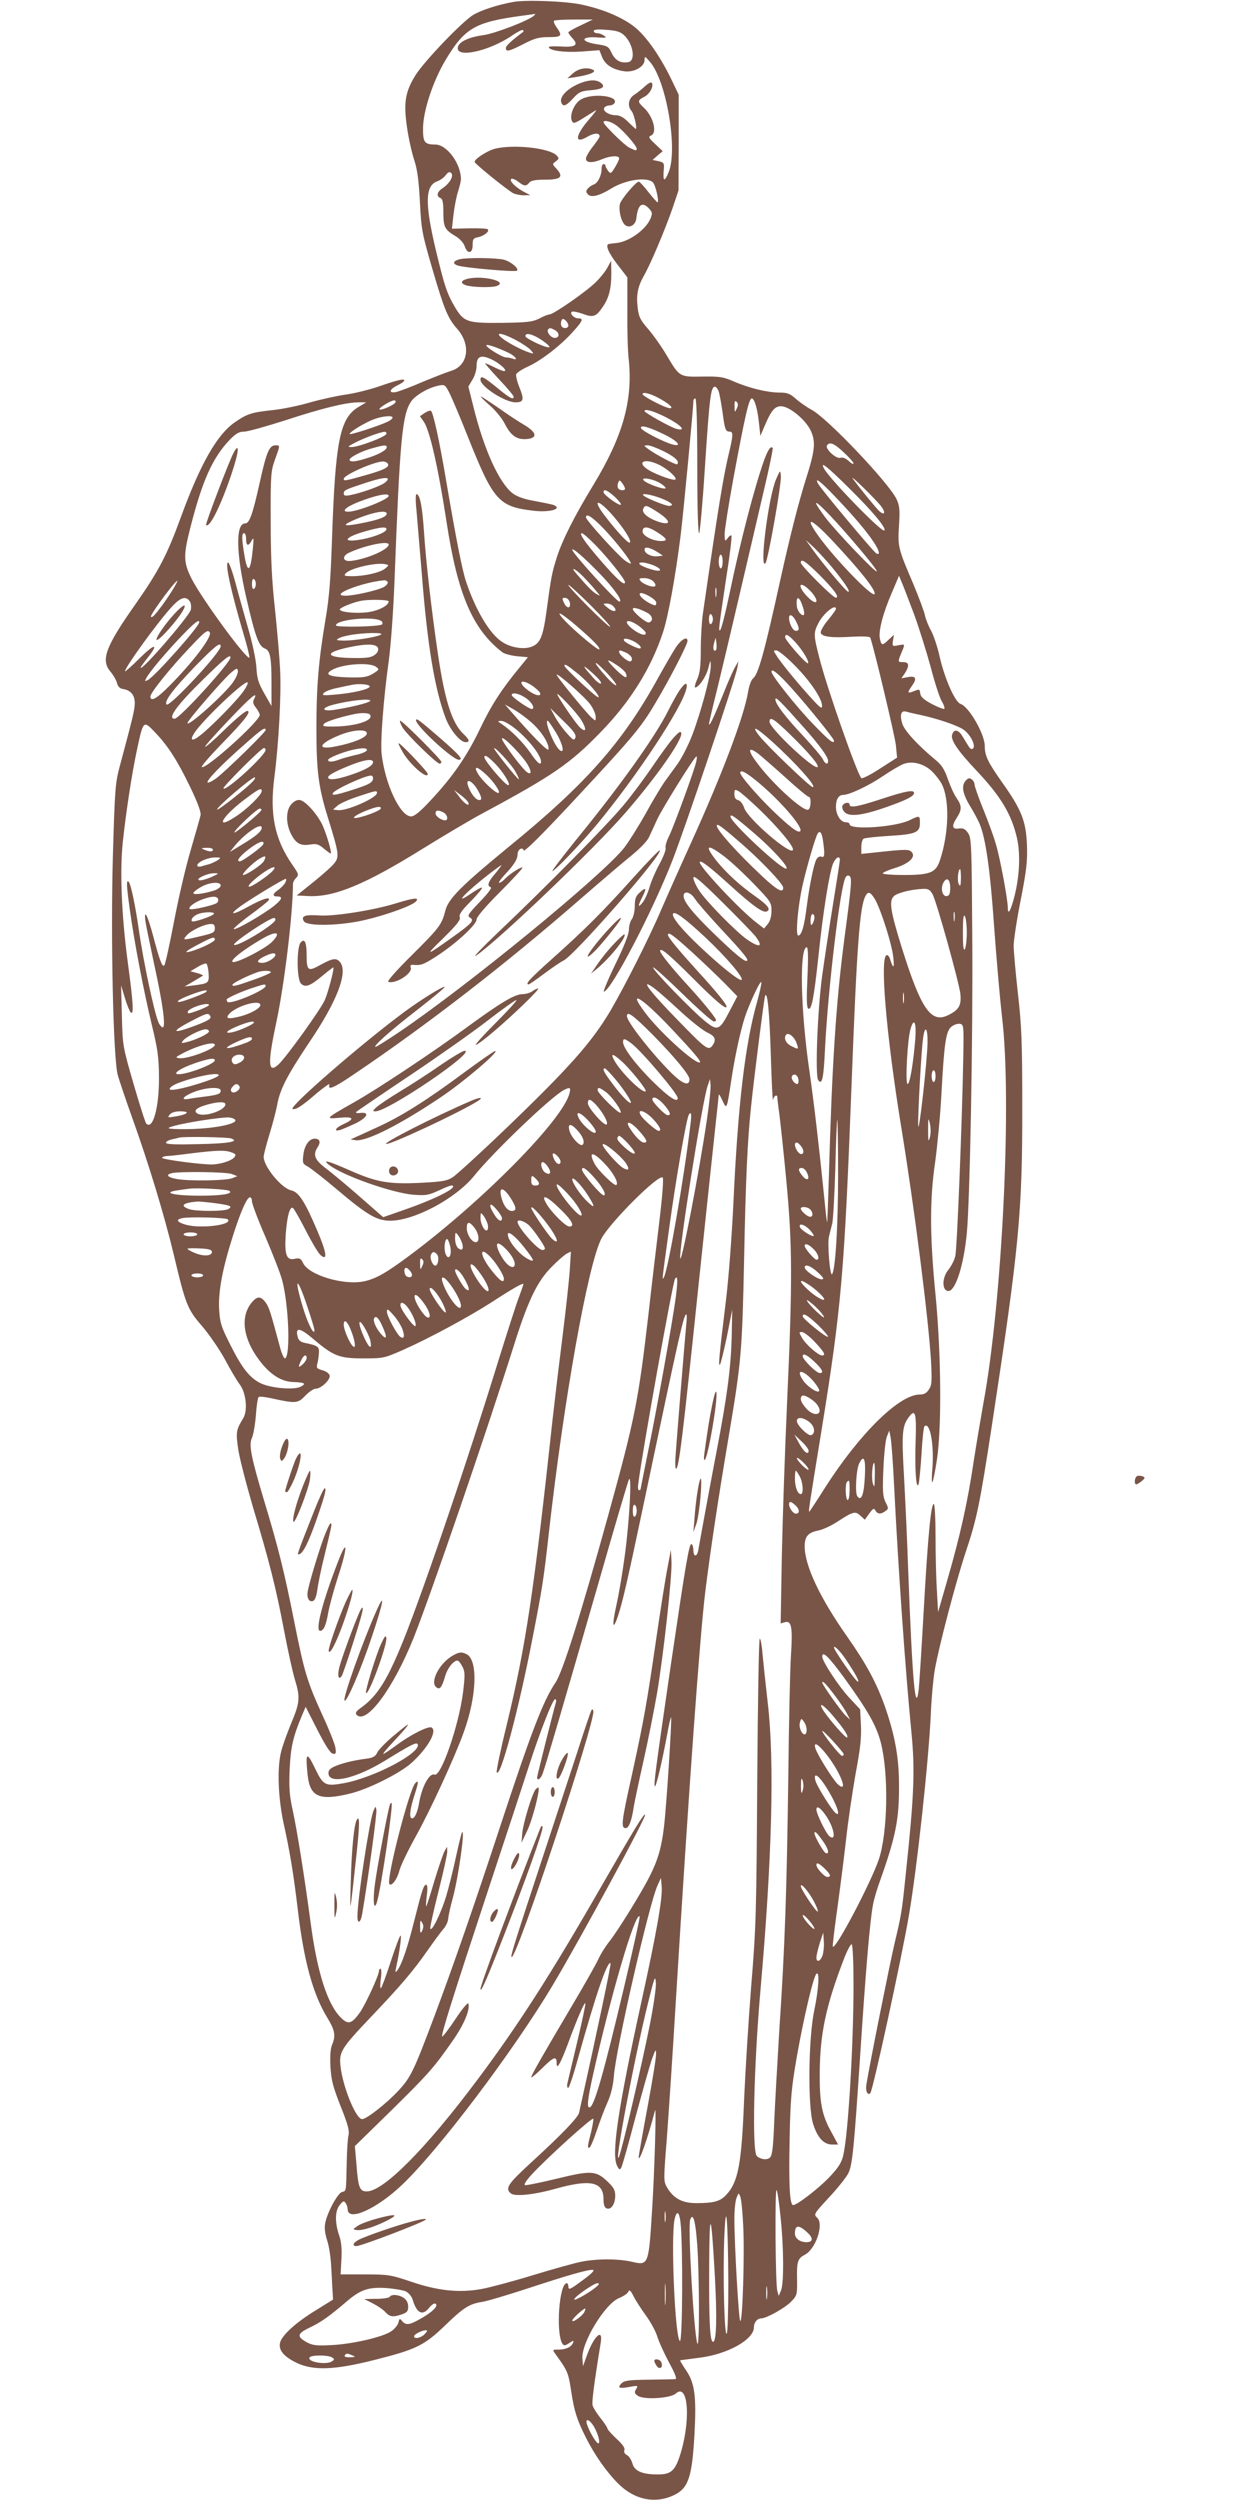 <?xml version="1.0" standalone="no"?>
<!DOCTYPE svg PUBLIC "-//W3C//DTD SVG 20010904//EN"
 "http://www.w3.org/TR/2001/REC-SVG-20010904/DTD/svg10.dtd">
<svg version="1.0" xmlns="http://www.w3.org/2000/svg"
 width="640pt" height="1280pt" viewBox="0 0 640 1280"
 preserveAspectRatio="xMidYMid meet">
<g transform="translate(0,1280) scale(0.1,-0.1)"
fill="#795548" stroke="none">
<path d="M2628 12790 c-79 -14 -161 -41 -203 -65 -54 -31 -246 -231 -295 -306
-55 -86 -65 -144 -46 -272 8 -56 25 -131 37 -167 16 -49 23 -103 29 -215 7
-141 11 -161 64 -343 60 -206 79 -252 127 -306 72 -82 56 -189 -32 -215 -23
-7 -89 -33 -147 -57 -57 -25 -117 -47 -133 -51 -41 -8 -37 13 6 34 19 9 35 20
35 25 0 11 -37 2 -137 -33 -46 -15 -118 -33 -161 -39 -44 -6 -126 -24 -183
-40 -57 -17 -145 -35 -195 -40 -105 -11 -129 -19 -190 -61 -93 -63 -179 -216
-278 -487 -70 -192 -112 -273 -230 -442 -156 -221 -181 -289 -131 -348 15 -18
30 -44 34 -59 5 -19 15 -29 32 -31 38 -6 59 -31 59 -71 0 -34 -9 -71 -76 -321
-24 -89 -26 -118 -36 -460 -12 -428 2 -1041 25 -1125 8 -27 41 -127 75 -221
86 -240 164 -499 212 -699 60 -254 70 -279 144 -364 35 -41 88 -117 117 -170
28 -53 63 -112 77 -130 32 -43 41 -132 18 -171 -37 -61 -39 -72 -27 -156 6
-45 41 -180 76 -300 85 -283 117 -409 160 -635 19 -101 44 -213 55 -249 28
-91 25 -118 -19 -223 -21 -51 -45 -117 -52 -147 -21 -85 -15 -237 14 -370 30
-135 50 -253 72 -440 31 -262 77 -430 151 -551 39 -65 44 -91 24 -139 -8 -19
-11 -59 -8 -113 4 -68 13 -102 52 -201 38 -95 46 -126 40 -150 -4 -17 -8 -83
-9 -146 -3 -145 -2 -137 -24 -143 -22 -6 -76 -105 -86 -160 -5 -24 -1 -53 10
-88 10 -29 19 -91 21 -138 3 -47 5 -104 7 -126 l2 -39 -90 -56 c-100 -61 -171
-126 -181 -164 -9 -38 17 -70 83 -103 87 -42 196 -38 404 15 210 53 251 73
357 175 95 92 125 111 189 121 23 3 123 33 222 65 221 73 327 103 347 99 10
-2 -9 -21 -49 -50 -71 -53 -77 -55 -77 -33 0 8 -4 15 -8 15 -39 0 -57 -253
-23 -309 8 -12 13 -12 35 2 22 15 25 15 20 2 -9 -22 -37 -35 -75 -35 -31 0
-31 0 -15 -23 61 -84 66 -94 80 -187 16 -106 29 -147 76 -241 46 -91 106 -176
165 -235 85 -85 194 -106 292 -56 69 36 87 95 99 313 10 190 1 257 -42 321
-19 28 -33 52 -32 53 2 1 45 6 96 13 145 17 282 93 282 156 0 25 17 46 38 46
26 0 121 53 152 85 31 32 32 36 31 113 -2 94 3 108 40 128 55 28 98 154 64
188 -20 20 -22 17 76 123 36 40 74 88 83 107 21 44 29 133 61 616 27 413 49
677 65 759 5 27 21 82 36 122 80 225 98 314 97 489 0 141 -21 257 -73 405 -42
118 -94 215 -190 352 -141 200 -220 366 -220 466 0 51 18 71 71 81 20 4 63 23
95 44 83 54 93 56 119 32 l23 -21 22 31 c20 27 24 30 32 16 11 -19 28 -20 51
-3 17 12 17 14 1 46 -14 29 -16 54 -11 170 3 75 11 150 18 166 l12 30 7 -35
c4 -19 13 -141 19 -270 21 -416 57 -931 88 -1245 18 -187 13 -320 -28 -705
-22 -216 -23 -218 -60 -375 -24 -103 -125 -606 -143 -717 -6 -33 6 -59 20 -45
13 13 160 689 198 912 42 247 101 790 112 1033 3 75 12 175 20 222 23 128 107
447 158 602 57 170 72 241 135 653 138 906 156 1085 155 1630 0 324 -3 409
-22 576 -12 108 -22 219 -22 247 0 28 16 133 36 234 30 153 35 199 32 283 -5
121 -28 180 -127 319 -74 105 -89 137 -89 187 0 60 -81 201 -124 215 -28 9
-81 128 -107 242 -11 51 -32 112 -45 135 -13 23 -26 57 -30 75 -3 18 -30 90
-59 160 -79 185 -81 192 -74 301 5 82 3 102 -13 136 -41 85 -358 418 -435 457
-22 12 -57 36 -78 54 -31 28 -45 34 -85 34 -62 0 -157 23 -235 57 -55 24 -73
26 -161 25 -118 -2 -116 -3 -184 111 -26 44 -68 103 -94 133 -39 45 -48 62
-53 108 -8 65 0 107 30 161 34 58 109 236 147 345 l32 95 1 245 0 245 -33 69
c-53 112 -120 212 -178 265 -59 54 -164 101 -284 127 -80 18 -288 26 -352 14z
m106 -70 c-24 -24 -203 -93 -260 -100 -68 -9 -118 -31 -128 -56 -25 -66 154
-30 279 56 26 18 49 29 52 26 4 -3 4 -7 2 -9 -59 -44 -89 -71 -89 -83 0 -21
17 -17 91 21 56 29 79 35 128 35 67 0 72 6 41 50 -11 15 -17 30 -13 34 3 3 49
6 102 6 l96 0 -62 -30 c-35 -16 -63 -32 -63 -36 0 -4 10 -18 22 -31 32 -34 13
-46 -61 -41 -34 2 -61 1 -61 -3 0 -18 79 -29 167 -23 l92 7 14 -36 c17 -40 54
-63 113 -72 49 -7 104 23 104 57 1 22 2 21 28 -9 84 -98 143 -445 96 -563 -21
-52 -30 -51 -26 4 4 42 2 44 -27 51 l-30 6 26 23 26 22 -39 37 c-32 30 -36 37
-21 43 34 13 12 98 -37 143 -33 31 -33 37 4 56 28 14 50 58 36 72 -3 4 -19 -5
-34 -19 -15 -14 -39 -33 -54 -43 -31 -19 -37 -58 -14 -84 12 -14 30 -91 21
-91 -1 0 -19 16 -38 35 -24 24 -44 35 -64 35 -35 0 -69 22 -59 38 4 7 16 12
26 12 10 0 22 5 26 12 24 38 -116 53 -173 18 -32 -19 -57 -77 -46 -106 7 -19
13 -18 64 14 24 15 51 32 59 37 8 5 -7 -15 -33 -45 -72 -83 -78 -130 -11 -91
35 21 64 22 64 3 0 -5 -16 -29 -35 -53 -19 -24 -35 -52 -35 -61 0 -23 34 -24
83 -3 43 18 87 20 87 4 0 -7 -10 -27 -22 -47 -20 -32 -22 -33 -35 -16 -7 10
-13 21 -13 26 0 4 -4 8 -10 8 -5 0 -10 -11 -10 -25 0 -34 -20 -74 -41 -80 -9
-3 -23 -13 -30 -21 -10 -12 -9 -18 2 -30 17 -17 59 -6 119 31 73 45 183 61
213 31 13 -13 32 -94 24 -102 -1 -2 -22 21 -46 51 -23 30 -46 55 -50 55 -15 0
-90 -89 -97 -114 -8 -35 8 -97 29 -110 23 -15 51 3 55 35 8 73 30 90 67 49 15
-17 16 -24 5 -50 -23 -55 -108 -117 -172 -124 -18 -2 -36 -4 -40 -5 -21 -3 -3
-45 43 -105 l51 -66 0 -172 c-1 -95 2 -207 7 -248 22 -210 -30 -394 -181 -643
-98 -161 -158 -281 -186 -367 -26 -82 -30 -102 -52 -266 -19 -143 -33 -178
-78 -195 -40 -16 -107 -5 -152 25 -63 41 -136 164 -184 309 -19 56 -50 213
-101 512 -35 208 -66 349 -78 361 -4 4 -18 -1 -32 -10 l-25 -17 19 -27 c31
-43 74 -233 117 -512 56 -371 134 -554 288 -671 11 -7 44 -16 74 -19 l55 -5
-44 -54 c-92 -112 -143 -190 -203 -316 -68 -141 -141 -246 -255 -367 -51 -55
-80 -78 -96 -78 -56 0 -133 164 -151 319 -7 66 9 278 36 474 11 78 24 258 30
415 27 715 39 847 84 915 22 33 88 72 143 83 30 6 33 4 56 -42 13 -27 55 -125
92 -219 131 -329 158 -359 336 -380 85 -10 153 10 102 30 -10 3 -53 12 -96 20
-53 9 -89 22 -112 39 -69 53 -146 222 -200 439 l-27 108 21 35 c12 19 21 50
21 68 0 51 20 61 72 38 44 -19 91 -62 69 -62 -6 0 -29 9 -51 20 -22 11 -42 20
-46 20 -3 0 28 -36 70 -81 42 -44 76 -85 76 -90 0 -18 -20 -8 -85 46 -70 57
-85 64 -85 41 0 -35 126 -116 179 -116 42 0 46 14 21 75 -12 30 -20 61 -17 69
3 8 31 26 62 40 67 31 166 107 229 178 50 55 55 68 27 68 -22 0 -46 25 -33 34
6 3 31 -2 56 -11 54 -20 68 -15 103 37 31 45 43 93 43 170 l-1 65 -19 -35
c-10 -19 -38 -54 -62 -77 -49 -48 -215 -163 -235 -163 -7 0 -30 -9 -52 -21
-34 -17 -60 -20 -188 -22 -179 -2 -197 4 -241 76 -44 74 -56 111 -102 303 -55
233 -53 322 7 345 16 5 36 20 45 32 13 17 20 19 28 11 15 -15 -9 -55 -46 -79
-27 -18 -31 -40 -9 -49 11 -4 15 -22 15 -74 0 -75 7 -88 62 -121 21 -12 41
-34 47 -51 14 -43 41 -39 41 5 0 31 3 36 30 41 30 7 58 30 47 40 -3 4 -46 6
-95 5 l-88 -2 8 73 c5 40 15 93 23 117 8 25 15 53 15 64 0 79 -72 177 -131
177 -56 0 -64 11 -63 87 2 90 52 240 116 347 98 163 151 193 388 225 36 5 67
9 70 10 2 0 -1 -4 -6 -9z m461 -100 c47 -44 61 -131 22 -138 -38 -7 -67 8 -85
46 -16 34 -21 37 -72 45 -93 13 -89 43 5 35 39 -3 43 -1 28 9 -9 7 -25 13 -35
13 -10 0 -18 5 -18 11 0 8 20 10 66 6 49 -3 71 -10 89 -27z m-38 -463 c34 -25
103 -104 103 -118 0 -12 -6 -11 -38 5 -26 13 -132 118 -132 130 0 14 39 4 67
-17z m-247 -1023 c0 -16 -26 -19 -35 -4 -4 6 -4 18 -1 27 5 12 9 13 21 3 8 -7
15 -19 15 -26z m-69 -24 c25 -14 25 -40 -1 -40 -20 0 -44 32 -33 44 8 8 11 8
34 -4z m-200 -51 c32 -17 66 -40 76 -51 18 -20 17 -21 -7 -13 -38 12 -112 51
-140 74 -40 33 1 27 71 -10z m134 -1 c26 -18 43 -34 37 -36 -16 -5 -122 45
-122 57 0 20 37 11 85 -21z m-172 -64 c36 -17 54 -43 21 -30 -9 3 -23 6 -33 6
-19 0 -101 50 -101 62 0 8 56 -11 113 -38z m1076 -196 c5 -13 13 -60 20 -106
12 -92 16 -102 37 -102 19 0 18 -19 -5 -115 -28 -117 -53 -270 -132 -815 -6
-41 -11 -124 -11 -185 0 -86 -4 -119 -18 -152 -11 -24 -15 -43 -11 -43 18 0
55 53 67 97 12 47 13 47 13 13 1 -46 -51 -239 -95 -354 -19 -50 -53 -116 -74
-146 -22 -30 -53 -73 -69 -95 -15 -22 -59 -94 -95 -160 -37 -66 -86 -144 -109
-174 -107 -139 -816 -719 -1159 -949 -59 -40 -111 -72 -115 -72 -17 0 73 81
210 187 81 63 146 117 144 120 -7 6 -120 -64 -208 -129 -219 -162 -594 -488
-571 -496 17 -5 47 14 124 81 40 33 69 53 65 44 -12 -32 22 -18 130 56 372
251 774 562 1158 897 105 91 222 191 261 222 39 32 78 72 86 90 9 18 27 59 42
91 23 51 174 295 199 322 6 6 6 -3 2 -24 -10 -45 -112 -324 -139 -381 -13 -25
-21 -53 -18 -63 2 -9 -12 -45 -31 -80 -19 -34 -42 -87 -51 -118 -9 -31 -25
-67 -36 -80 -25 -31 -25 -18 0 31 23 45 17 50 -17 18 -18 -16 -23 -32 -23 -68
0 -25 -7 -55 -15 -66 -8 -10 -15 -35 -15 -54 0 -23 -25 -86 -70 -178 -38 -79
-64 -142 -58 -140 42 14 249 412 351 673 63 161 323 933 332 985 l6 35 -17
-30 c-10 -16 -39 -82 -64 -146 -47 -116 -69 -162 -70 -145 0 5 20 90 45 190
24 99 76 318 115 486 39 168 94 401 121 519 28 117 48 215 45 218 -10 11 -24
-9 -44 -64 -49 -138 -120 -409 -177 -683 -20 -96 -41 -179 -47 -185 -11 -11
-9 3 33 284 17 106 27 196 24 199 -3 3 -12 -3 -20 -14 -13 -18 -14 -16 -15 21
0 22 20 148 44 280 61 330 81 415 95 415 14 0 30 -56 37 -127 l7 -65 21 49
c34 81 53 103 85 103 43 0 128 -71 153 -127 25 -57 21 -100 -27 -250 -39 -126
-79 -283 -130 -513 -82 -374 -113 -484 -140 -504 -8 -6 -20 -37 -25 -69 -20
-123 -129 -413 -289 -766 -56 -123 -125 -278 -154 -345 -61 -144 -187 -393
-261 -520 -97 -164 -214 -295 -541 -609 -126 -121 -246 -230 -265 -243 -30
-20 -52 -24 -165 -30 -167 -8 -227 3 -367 65 -109 48 -142 57 -102 26 69 -54
319 -142 429 -152 68 -5 78 -3 139 25 49 23 66 27 66 17 0 -18 -113 -72 -252
-120 l-106 -37 -120 105 c-66 58 -143 122 -171 143 -59 44 -70 71 -46 108 19
28 13 46 -14 46 -28 0 -53 -35 -58 -84 -5 -41 -3 -45 23 -59 16 -9 83 -61 149
-117 155 -131 204 -160 273 -160 123 0 335 113 429 229 100 124 395 406 460
440 32 16 36 14 29 -16 -33 -135 -441 -549 -816 -829 -122 -91 -173 -120 -234
-134 -104 -23 -285 31 -314 93 -12 24 -18 27 -42 22 -43 -10 -54 19 -47 126 7
93 21 144 37 134 5 -3 35 -55 65 -114 30 -59 64 -116 75 -126 39 -35 33 11
-16 125 -63 148 -94 196 -132 205 -50 10 -142 122 -142 172 0 10 13 61 29 113
16 52 34 120 40 152 14 80 50 150 165 322 143 211 199 359 157 410 -19 23 -38
20 -100 -14 -64 -36 -71 -31 -71 50 0 67 -11 88 -31 64 -21 -26 -20 -188 2
-210 22 -22 47 -13 111 41 29 24 54 43 55 42 5 -6 -27 -129 -44 -167 -22 -50
-196 -291 -236 -329 -55 -51 -58 0 -12 216 41 191 85 557 85 708 0 8 7 21 16
30 15 15 14 20 -21 70 -89 130 -115 257 -90 447 22 172 36 423 29 553 -3 61
-15 198 -26 305 -16 144 -22 262 -22 450 -1 240 1 259 22 317 27 75 27 73 2
73 -31 0 -46 -35 -80 -190 -37 -166 -53 -210 -75 -210 -49 0 -47 -149 5 -376
47 -205 65 -252 95 -264 29 -11 35 -44 35 -184 l0 -111 -37 65 c-30 53 -37 76
-40 130 -2 39 -19 122 -42 201 -21 74 -51 180 -66 237 -15 56 -32 102 -37 102
-18 0 14 -145 78 -363 20 -66 33 -121 31 -124 -14 -13 -242 299 -295 402 -43
85 -44 120 -8 261 62 244 114 359 201 451 33 34 49 43 75 43 18 0 114 27 214
59 189 62 309 91 373 91 l38 0 -40 -24 c-95 -57 -118 -174 -135 -671 -7 -211
-14 -303 -34 -420 -35 -208 -46 -341 -46 -552 0 -219 10 -301 57 -453 57 -184
61 -205 37 -237 -11 -16 -60 -59 -108 -98 l-87 -70 61 -3 c132 -6 291 60 585
243 105 65 244 148 310 183 357 192 445 253 600 413 152 156 258 326 319 510
27 80 65 290 91 499 14 113 65 651 65 686 0 8 5 14 10 14 6 0 10 -124 10 -352
0 -212 4 -347 10 -338 4 9 18 159 29 335 24 364 30 415 52 415 5 0 13 -10 18
-22z m-292 -44 c44 -26 62 -44 43 -44 -22 0 -140 61 -140 72 0 15 47 1 97 -28z
m-1363 -15 c-8 -14 -74 -42 -81 -35 -7 6 58 46 75 46 7 0 10 -5 6 -11z m1748
-31 c-10 -22 -11 -21 -11 12 -1 26 2 31 11 22 8 -8 8 -17 0 -34z m-361 -45
c77 -40 106 -72 53 -59 -29 7 -164 83 -164 91 0 14 46 1 111 -32z m-1401 -1
c0 -5 -12 -15 -27 -22 -50 -23 -193 -69 -193 -62 0 11 82 60 126 76 44 16 94
20 94 8z m1390 -86 c69 -33 96 -65 44 -52 -45 12 -158 70 -162 84 -6 18 39 7
118 -32z m-1422 2 c-5 -15 -142 -67 -178 -67 -22 0 -20 3 15 21 43 23 131 56
153 57 8 1 12 -5 10 -11z m2342 -94 c28 -26 50 -51 50 -57 0 -6 -11 0 -24 12
-16 15 -31 21 -43 17 -22 -7 -79 46 -69 63 13 21 37 11 86 -35z m-2340 26 c0
-14 -39 -36 -95 -54 -63 -20 -89 -23 -95 -12 -6 12 61 47 120 62 57 16 70 17
70 4z m1419 -21 c58 -29 82 -52 68 -66 -6 -5 -115 52 -152 81 -20 15 -20 15 1
16 11 0 49 -14 83 -31z m-1412 -66 c6 -16 -26 -31 -126 -59 -96 -27 -101 -27
-101 -16 0 21 166 93 204 89 11 -1 21 -7 23 -14z m1388 -3 c43 -21 93 -66 83
-75 -7 -8 -91 22 -133 46 -71 42 -28 67 50 29z m976 -123 c118 -117 188 -201
177 -213 -13 -12 -279 262 -309 317 -22 41 14 13 132 -104z m-2380 32 c-21
-17 -117 -52 -178 -64 -25 -5 -33 -3 -33 8 0 17 6 20 119 57 92 30 130 30 92
-1z m2541 -122 c23 -31 18 -47 -8 -26 -15 13 -111 130 -138 169 -17 26 125
-114 146 -143z m-1143 125 c19 -9 36 -23 39 -30 4 -14 -93 19 -112 38 -17 17
35 11 73 -8z m-169 -34 c0 -12 -28 -10 -35 2 -4 6 -4 19 0 28 6 16 8 15 21 -2
8 -11 14 -23 14 -28z m1076 -41 c92 -96 160 -176 197 -232 29 -43 36 -71 13
-58 -15 9 -282 328 -297 356 -21 38 12 13 87 -66z m-1128 -1 c20 -19 34 -37
31 -40 -8 -8 -89 51 -89 64 0 19 20 10 58 -24z m-1158 5 c0 -18 -160 -81 -207
-81 -38 0 -14 23 50 49 92 36 157 49 157 32z m1394 -12 c54 -21 73 -39 40 -39
-17 0 -114 39 -128 52 -19 15 32 8 88 -13z m-239 -97 c54 -64 89 -121 80 -130
-7 -7 -60 49 -126 134 -73 95 -36 92 46 -4z m1256 -162 c49 -58 89 -109 88
-115 0 -15 -208 203 -262 274 -117 156 -8 56 174 -159z m-1039 191 c73 -46 78
-74 11 -53 -52 17 -88 45 -80 66 9 22 16 21 69 -13z m-1382 -11 c0 -15 -34
-29 -110 -45 -101 -21 -126 -19 -70 7 93 42 180 61 180 38z m1111 -77 c62 -65
139 -163 139 -178 0 -3 -14 3 -30 15 -35 25 -200 207 -200 221 0 24 32 3 91
-58z m1165 -55 c142 -151 229 -259 222 -279 -8 -25 -227 204 -301 316 -56 83
-19 66 79 -37z m-2278 50 c-6 -17 -80 -44 -147 -53 -80 -11 -62 15 30 42 86
25 123 29 117 11z m1390 -15 c48 -31 53 -43 17 -43 -44 0 -95 27 -95 49 0 29
27 27 78 -6z m-2108 -33 c0 -36 12 -39 29 -7 9 18 11 12 6 -38 -12 -125 -27
-137 -44 -36 -14 86 -14 111 -1 111 6 0 10 -13 10 -30z m1790 -32 c65 -67 150
-174 150 -189 0 -21 -39 13 -115 100 -87 100 -123 151 -106 151 6 0 38 -28 71
-62z m1208 -110 c65 -79 98 -128 85 -128 -10 0 -130 143 -185 220 l-32 45 38
-35 c20 -19 63 -65 94 -102z m-2268 114 c0 -26 -116 -76 -195 -84 -40 -4 -46
24 -8 42 82 38 203 63 203 42z m1380 -41 l24 -16 -26 -3 c-33 -4 -68 14 -68
34 0 18 29 11 70 -15z m-304 -103 c77 -79 126 -148 105 -148 -15 0 -241 248
-241 265 0 13 57 -36 136 -117z m634 57 c0 -19 -4 -35 -10 -35 -5 0 -10 16
-10 35 0 19 5 35 10 35 6 0 10 -16 10 -35z m494 -67 c76 -76 107 -118 85 -118
-15 0 -179 164 -179 179 0 23 23 9 94 -61z m-2222 31 c-26 -21 -105 -39 -169
-39 -39 0 -44 2 -33 14 22 27 158 58 204 47 18 -4 18 -5 -2 -22z m1373 17 c52
-22 43 -38 -11 -21 -55 16 -79 35 -46 35 13 0 38 -7 57 -14z m-345 -73 c20
-21 45 -49 55 -62 20 -24 20 -24 0 -13 -19 10 -47 38 -105 106 -38 44 6 18 50
-31z m1680 -178 c26 -71 64 -193 85 -270 20 -77 45 -155 56 -174 11 -18 17
-36 14 -40 -4 -3 -32 8 -63 24 -40 21 -58 37 -60 53 -4 25 -3 25 -36 12 -31
-12 -32 -7 -5 31 25 36 18 50 -24 42 l-32 -6 18 26 c24 38 22 57 -8 57 -29 0
-29 0 -10 47 20 47 20 46 -16 39 -30 -6 -31 -5 -27 24 l5 30 -27 -25 c-33 -32
-37 -31 -45 5 -8 38 15 129 62 237 l36 85 14 -34 c8 -18 36 -91 63 -163z
m-3370 155 c0 -10 -4 -22 -10 -25 -6 -4 -10 7 -10 25 0 18 4 29 10 25 6 -3 10
-15 10 -25z m2034 14 c9 -8 14 -19 11 -24 -7 -11 -60 7 -76 26 -9 12 -6 14 19
14 17 0 38 -7 46 -16z m-2490 -90 c-33 -48 -66 -90 -74 -92 -11 -4 -10 1 4 24
41 64 119 165 124 160 2 -3 -22 -45 -54 -92z m1131 86 c3 -5 -5 -16 -17 -24
-27 -17 -153 -46 -199 -46 -89 0 81 68 198 79 6 1 14 -3 18 -9z m1139 -229
c-6 -7 -214 201 -214 214 0 5 49 -40 110 -100 60 -60 107 -111 104 -114z
m1039 167 c34 -45 14 -57 -26 -16 -43 42 -53 81 -15 56 12 -8 31 -26 41 -40z
m-496 -10 c-2 -13 -4 -5 -4 17 -1 22 1 32 4 23 2 -10 2 -28 0 -40z m-307 -33
c0 -18 -5 -18 -33 -4 -33 17 -57 41 -51 50 8 13 84 -29 84 -46z m-2387 4 c5
-9 7 -27 4 -41 -9 -34 -257 -321 -257 -296 0 3 16 25 35 49 61 77 38 76 -40
-1 -41 -41 -75 -71 -75 -67 0 20 161 243 236 326 48 54 77 62 97 30z m1945 -7
c4 -27 -14 -29 -28 -3 -14 27 -13 33 8 29 9 -2 18 -13 20 -26z m1192 -18 c7
-19 9 -38 6 -42 -10 -9 -34 20 -36 43 -6 57 12 56 30 -1z m-2120 27 c0 -22
-54 -49 -110 -56 -63 -7 -140 1 -140 15 0 8 64 35 105 43 39 9 145 7 145 -2z
m1148 -23 c30 -30 5 -37 -29 -8 -23 19 -23 19 -3 20 11 0 25 -5 32 -12z m175
-35 c28 -14 34 -42 10 -50 -13 -5 -83 54 -83 69 0 11 31 3 73 -19z m967 19 c0
-4 -18 -29 -40 -56 -23 -27 -39 -56 -38 -65 4 -21 53 -28 162 -21 55 3 90 1
92 -5 21 -61 126 -504 131 -551 l6 -63 -87 -56 c-49 -32 -91 -53 -96 -49 -22
23 -178 467 -215 616 -30 117 -30 128 -5 177 25 50 90 103 90 73z m-1329 -86
c84 -72 125 -114 117 -121 -6 -6 -120 89 -173 144 -59 62 -28 49 56 -23z m699
34 c0 -10 -4 -22 -10 -25 -6 -4 -10 7 -10 25 0 18 4 29 10 25 6 -3 10 -15 10
-25z m425 -10 c19 -37 19 -50 0 -50 -15 0 -35 37 -35 66 0 24 19 16 35 -16z
m-2121 -1 c5 -5 6 -12 2 -16 -12 -12 -236 -16 -236 -5 0 31 203 49 234 21z
m-934 -5 c0 -22 -226 -276 -263 -296 -17 -8 -17 -7 -7 12 17 32 113 145 189
223 60 62 81 77 81 61z m2247 -16 c18 -13 35 -29 38 -35 8 -22 -26 -14 -62 13
-57 43 -36 62 24 22z m-2193 -36 c13 -21 -83 -149 -206 -273 -66 -67 -98 -84
-98 -55 0 19 102 146 203 252 78 83 91 92 101 76z m875 -12 c-21 -12 -133 -30
-189 -30 -37 1 -42 3 -27 11 25 15 99 26 172 28 41 0 55 -3 44 -9z m2124 -39
c37 -41 72 -99 64 -107 -7 -7 -117 118 -117 133 0 22 16 14 53 -26z m-822 2
c26 -15 38 -33 24 -33 -14 0 -73 29 -79 39 -11 17 22 13 55 -6z m415 -41 c-12
-12 -18 8 -10 35 l8 28 4 -28 c2 -16 1 -31 -2 -35z m-2536 19 c0 -31 -262
-313 -277 -298 -14 15 30 74 141 190 105 108 136 133 136 108z m805 -8 c4 -12
-1 -24 -15 -35 -18 -14 -40 -18 -109 -17 -143 1 -157 26 -29 54 92 20 144 19
153 -2z m1269 -24 c28 -13 40 -35 25 -45 -11 -6 -59 33 -59 48 0 11 4 10 34
-3z m867 -68 c79 -80 139 -170 138 -206 0 -16 -11 -8 -50 35 -63 68 -160 185
-183 223 -17 26 -17 27 -1 27 10 0 53 -35 96 -79z m-2891 43 c0 -27 -261 -314
-286 -314 -39 0 12 70 148 203 107 105 138 130 138 111z m1975 -142 c-4 -4
-27 16 -51 43 -70 78 -72 97 -4 27 34 -35 58 -67 55 -70z m4 102 c22 -14 42
-33 45 -41 13 -33 -6 -25 -52 20 -53 53 -50 59 7 21z m-1234 -8 c18 -13 17
-15 -15 -35 -30 -18 -48 -21 -129 -19 -98 3 -123 15 -79 39 55 30 191 39 223
15z m1037 -38 c50 -41 116 -118 101 -118 -12 0 -173 150 -173 161 0 13 14 4
72 -43z m111 -35 c14 -23 -9 -14 -34 15 -55 61 -62 75 -19 38 25 -22 49 -45
53 -53z m-1879 -5 c-42 -61 -234 -233 -234 -210 0 13 182 223 222 257 28 24
33 26 36 11 2 -10 -9 -36 -24 -58z m2861 -34 c83 -92 215 -256 215 -266 0 -20
-24 -1 -107 85 -87 90 -213 249 -213 268 0 20 38 -12 105 -87z m-1031 -83 c14
-20 26 -48 26 -61 0 -23 0 -23 -21 -4 -27 23 -179 210 -179 219 0 14 150 -118
174 -154z m-1776 72 c-28 -43 -171 -189 -224 -229 -41 -32 -54 -26 -29 13 44
68 259 272 273 259 3 -3 -6 -23 -20 -43z m1479 25 c18 -13 35 -29 38 -35 8
-22 -26 -14 -62 13 -57 43 -36 62 24 22z m-834 -3 c-2 -14 -83 -33 -173 -41
-66 -6 -74 -5 -62 8 7 8 38 20 70 26 31 7 66 14 77 16 34 7 90 2 88 -9z m798
-58 c32 -21 51 -57 31 -57 -14 0 -102 61 -102 71 0 16 37 9 71 -14z m286 -115
c28 -47 24 -65 -7 -37 -18 16 -90 120 -115 165 -19 35 99 -89 122 -128z
m-1676 109 c-8 -14 -6 -25 9 -44 11 -14 20 -31 20 -37 0 -33 -280 -284 -297
-267 -3 4 41 55 98 114 123 126 159 173 134 173 -9 0 -61 -43 -116 -97 -54
-53 -99 -92 -99 -86 0 5 54 66 121 136 113 119 153 153 130 108z m2821 -153
c75 -85 118 -144 118 -164 0 -22 -16 -16 -27 9 -6 12 -49 63 -96 114 -98 104
-147 169 -147 192 0 17 25 -8 152 -151z m-2227 143 c-6 -10 -107 -34 -187 -46
-61 -8 -64 10 -5 26 85 23 202 35 192 20z m826 -110 c51 -45 93 -111 87 -138
-3 -13 -91 77 -202 206 l-21 24 43 -24 c24 -13 66 -44 93 -68z m225 -78 c-7
-16 -12 -13 -44 23 -21 23 -48 61 -61 85 l-24 44 68 -67 c53 -51 66 -70 61
-85z m1764 117 c84 -18 181 -50 219 -73 36 -22 69 -83 53 -99 -7 -7 -15 -2
-24 13 -8 13 -22 36 -32 52 -20 32 -42 35 -51 6 -9 -27 27 -81 125 -185 123
-130 178 -222 206 -341 19 -80 15 -193 -11 -298 -19 -76 -35 -105 -35 -63 0
41 -38 247 -60 322 -10 38 -40 119 -65 181 -25 61 -45 119 -45 127 0 9 -6 21
-14 27 -11 9 -18 8 -30 -4 -25 -26 -19 -66 20 -131 20 -32 42 -74 50 -93 31
-75 54 -236 74 -527 12 -164 30 -371 40 -458 52 -420 2 -1459 -96 -1986 -13
-74 -36 -209 -50 -300 -30 -202 -68 -372 -132 -594 l-49 -170 -6 109 c-4 59
-7 184 -7 277 0 92 -4 168 -9 168 -14 0 -30 -160 -51 -535 -11 -198 -23 -384
-26 -414 -17 -138 -33 47 -54 609 -5 151 -15 364 -21 473 -13 224 -10 263 21
307 36 51 43 30 38 -119 -5 -133 2 -251 15 -221 3 8 10 77 15 152 4 76 11 141
15 145 28 27 50 -92 41 -212 -4 -44 -4 -77 0 -74 3 3 14 55 23 115 25 166 22
543 -7 844 -30 303 -30 490 -2 680 11 80 26 235 32 345 14 264 23 325 51 348
12 10 32 17 43 15 20 -3 21 -7 18 -168 -6 -338 -32 -986 -41 -1022 -5 -21 -21
-51 -35 -69 -34 -40 -34 -109 0 -109 36 0 78 130 94 294 16 169 32 994 28
1523 -3 464 -4 501 -21 527 -15 22 -25 27 -48 24 -35 -5 -38 13 -9 57 25 38
25 60 -1 97 -12 16 -32 60 -45 96 -18 53 -32 75 -65 102 -87 72 -157 147 -169
184 -14 44 -7 69 17 63 10 -3 43 -11 73 -17z m-2815 0 c19 -30 -78 -60 -195
-60 -44 0 -51 2 -41 14 10 12 80 34 156 50 39 8 74 6 80 -4z m2152 -102 c95
-93 148 -156 139 -165 -17 -17 -246 198 -246 232 0 29 23 15 107 -67z m-1411
33 c67 -53 134 -138 134 -170 0 -23 -18 -9 -54 44 -37 53 -97 114 -146 147
-24 16 -24 17 -4 17 12 1 43 -17 70 -38z m208 -18 c37 -59 50 -117 21 -93 -28
23 -79 150 -61 150 3 0 21 -26 40 -57z m-2048 -5 c65 -68 113 -144 177 -276
38 -79 57 -130 54 -145 -2 -12 -26 -93 -51 -181 -26 -87 -64 -253 -86 -369
-22 -116 -44 -215 -49 -220 -10 -10 -23 23 -56 148 -29 109 -50 150 -40 75 4
-25 25 -126 46 -225 42 -191 59 -315 42 -315 -5 0 -15 11 -21 24 -22 50 -78
312 -102 481 -17 118 -40 229 -51 240 -13 13 -12 -16 6 -145 24 -172 71 -415
111 -582 32 -131 37 -171 38 -273 1 -154 -31 -272 -65 -238 -5 5 -34 96 -65
203 -56 193 -56 196 -60 350 l-4 155 19 -63 c10 -35 24 -69 30 -75 17 -17 14
44 -15 258 -32 242 -41 467 -25 616 16 149 45 340 70 459 35 165 34 164 97 98z
m564 14 c0 -11 -205 -211 -253 -247 -21 -15 -41 -25 -44 -21 -9 8 76 96 192
197 85 76 105 89 105 71z m2592 -58 c119 -107 233 -234 209 -234 -13 0 -231
209 -273 262 -45 58 -18 46 64 -28z m-2074 39 c-4 -20 -67 -46 -156 -64 -102
-21 -93 12 14 56 72 30 147 34 142 8z m827 -164 c17 -32 15 -46 -5 -34 -23 14
-130 157 -130 173 1 21 112 -94 135 -139z m-1345 82 c0 -28 -202 -213 -216
-198 -7 6 194 207 207 207 5 0 9 -4 9 -9z m518 -3 c-3 -7 -29 -18 -59 -24 -30
-7 -67 -17 -82 -23 -34 -13 -57 -14 -57 -2 0 10 68 38 122 51 52 12 80 12 76
-2z m761 -109 c12 -21 20 -39 17 -39 -7 0 -126 149 -126 158 0 14 89 -82 109
-119z m1247 89 c16 -13 78 -67 137 -120 59 -54 112 -98 118 -98 13 0 12 -57
-2 -65 -23 -15 -190 137 -268 246 -46 62 -39 79 15 37z m-1349 -50 c41 -43 81
-108 65 -108 -15 0 -122 125 -122 143 0 16 19 4 57 -35z m-627 9 c0 -17 -42
-41 -119 -66 -69 -23 -111 -27 -111 -11 0 12 43 34 124 66 69 26 106 30 106
11z m2850 -36 c19 -15 46 -48 60 -72 42 -76 40 -249 -7 -392 -21 -65 -49 -77
-188 -77 -58 0 -105 4 -105 8 0 5 27 17 60 27 72 22 110 56 89 81 -14 17 -27
17 -201 -2 l-58 -6 0 35 c0 20 5 39 12 43 6 4 64 10 127 14 138 8 161 17 161
65 0 41 -1 41 -54 15 -74 -35 -306 -51 -306 -20 0 6 -9 10 -19 10 -27 0 -51
38 -51 80 0 37 14 60 37 60 31 0 129 46 200 94 43 29 92 58 108 64 42 16 94 5
135 -27z m-2273 -25 c42 -38 80 -96 64 -96 -16 0 -84 64 -104 99 -24 41 -6 39
40 -3z m1404 -49 c116 -99 223 -226 206 -243 -11 -11 -57 25 -145 110 -77 75
-162 174 -162 189 0 20 35 0 101 -56z m-1981 29 c0 -22 -20 -33 -105 -60 -87
-28 -110 -31 -100 -16 12 19 159 87 193 89 6 1 12 -5 12 -13z m-616 -17 c-29
-33 -177 -149 -182 -144 -8 8 175 164 192 165 5 0 1 -10 -10 -21z m1150 -41
c26 -43 26 -61 1 -52 -16 7 -39 40 -49 72 -13 39 21 26 48 -20z m-1104 -8 c0
-20 -76 -94 -135 -132 -113 -74 -65 7 60 98 60 45 75 52 75 34z m2551 -97 c91
-88 169 -181 169 -202 0 -42 -230 154 -250 213 -6 19 -19 36 -30 39 -14 3 -20
14 -20 31 0 24 2 26 22 15 11 -6 61 -50 109 -96z m-1961 87 c0 -25 -154 -93
-199 -88 l-26 3 23 20 c12 11 59 32 105 47 94 31 97 32 97 18z m468 -50 c8
-23 -21 -5 -47 31 l-26 34 34 -26 c19 -14 37 -32 39 -39z m-448 -29 c0 -9 -65
-36 -115 -47 -45 -10 -19 12 41 36 55 21 74 24 74 11z m-612 -9 c-5 -14 -138
-123 -138 -114 0 13 116 122 130 122 6 0 10 -4 8 -8z m933 -12 c20 -11 26 -40
8 -40 -20 0 -49 21 -49 35 0 18 14 19 41 5z m1596 -111 c88 -76 170 -166 160
-176 -16 -15 -287 237 -287 266 0 16 21 1 127 -90z m-84 -37 c107 -91 227
-217 227 -237 0 -30 -31 -13 -107 58 -127 119 -233 237 -233 259 0 14 22 -1
113 -80z m-2443 70 c0 -18 -28 -42 -94 -82 l-69 -42 27 34 c54 64 136 119 136
90z m2874 -68 c10 -72 8 -87 -9 -80 -8 3 -19 -3 -25 -14 -14 -26 -36 -136 -50
-245 -12 -97 -26 -145 -43 -145 -15 0 -2 152 23 261 21 92 65 243 76 260 12
20 22 6 28 -37z m-2866 -16 c-5 -14 -106 -88 -120 -88 -20 0 -4 23 43 60 50
39 85 52 77 28z m-258 -28 c0 -12 -17 -12 -45 0 -17 7 -15 9 13 9 17 1 32 -3
32 -9z m2617 -34 c32 -24 100 -87 151 -140 88 -91 92 -97 92 -139 0 -29 -7
-53 -19 -68 l-19 -23 -35 27 c-89 67 -307 301 -294 314 8 8 52 -26 162 -126
111 -100 160 -135 180 -128 24 10 7 32 -58 78 -77 54 -148 119 -199 182 -63
81 -49 89 39 23z m-2356 -25 c-11 -19 -88 -71 -106 -71 -13 0 46 60 80 81 34
21 41 19 26 -10z m-236 5 c-11 -7 -30 -16 -42 -20 -13 -3 -32 -9 -43 -12 -11
-3 -20 -1 -20 5 0 17 52 40 90 41 32 0 33 -1 15 -14z m3185 1 c0 -8 -16 -109
-35 -227 -19 -117 -44 -283 -56 -369 -24 -183 -36 -508 -20 -531 20 -28 28 7
35 158 15 305 78 837 106 881 4 8 13 10 19 6 14 -8 11 -46 -25 -315 -44 -334
-64 -647 -80 -1218 -4 -133 -8 -241 -9 -240 -2 2 -8 55 -14 118 -28 277 -54
497 -76 651 -46 312 -53 639 -14 639 6 0 8 -51 3 -154 -5 -107 -4 -155 4 -160
17 -10 29 51 52 264 23 225 56 430 75 478 14 32 35 44 35 19z m-2905 -57 c-22
-24 -104 -80 -118 -80 -15 0 14 30 63 66 52 38 84 46 55 14z m3525 -37 c-1
-38 -3 -44 -11 -30 -9 16 -4 77 7 77 2 0 4 -21 4 -47z m-3839 6 c-25 -11 -52
-18 -60 -16 -25 5 39 36 74 36 29 0 28 -1 -14 -20z m2787 -303 c41 -54 23 -61
-42 -17 -56 39 -209 194 -246 251 -17 25 -30 55 -30 66 0 16 37 -15 148 -125
81 -80 157 -159 170 -175z m-2408 274 c-6 -11 -22 -27 -35 -36 -30 -20 -32
-34 -5 -34 30 0 24 -15 -18 -49 -55 -43 -192 -123 -205 -118 -5 1 31 33 81 70
50 36 93 71 97 77 13 22 -31 8 -102 -31 -85 -47 -107 -46 -39 3 58 41 218 138
229 138 4 0 3 -9 -3 -20z m3405 -26 c0 -29 -4 -40 -17 -42 -22 -4 -34 38 -18
68 17 32 35 19 35 -26z m-3735 12 c0 -8 -15 -19 -32 -25 -54 -17 -108 -24
-108 -14 0 5 17 19 38 31 43 25 102 30 102 8z m3645 -45 c22 -43 134 -446 142
-509 6 -58 -6 -81 -59 -108 -91 -47 -142 27 -243 351 -57 184 -64 233 -38 257
18 17 91 35 150 37 26 1 35 -5 48 -28z m-1217 -23 c11 -18 73 -89 137 -158
116 -124 145 -160 126 -160 -15 0 -67 44 -170 144 -104 101 -151 160 -151 188
0 30 36 21 58 -14z m921 -1 c30 -50 89 -234 95 -302 6 -56 -1 -57 -18 -2 -3 9
-10 17 -15 17 -38 0 -5 -400 74 -885 67 -410 140 -985 152 -1197 5 -100 4
-121 -11 -142 -12 -19 -25 -26 -47 -26 -105 0 -308 -200 -485 -477 -41 -65
-77 -120 -80 -122 -6 -7 -3 16 62 414 102 630 117 805 154 1770 27 715 42 912
71 967 14 26 25 22 48 -15z m-3363 2 c3 -6 1 -16 -4 -21 -12 -12 -134 -40
-141 -32 -9 9 26 35 65 49 48 17 71 18 80 4z m3771 -111 c-2 -13 -4 -5 -4 17
-1 22 1 32 4 23 2 -10 2 -28 0 -40z m-3792 33 c-7 -12 -105 -45 -112 -38 -8 9
7 28 31 37 29 12 89 12 81 1z m2519 -123 c102 -96 194 -203 183 -215 -9 -8
-102 65 -209 166 -97 91 -151 157 -142 173 9 14 59 -22 168 -124z m556 105 c0
-10 -5 -25 -10 -33 -7 -11 -10 -7 -10 18 0 17 5 32 10 32 6 0 10 -8 10 -17z
m780 -78 c0 -38 -5 -77 -10 -85 -7 -10 -10 17 -10 85 0 68 3 95 10 85 5 -8 10
-46 10 -85z m-3540 66 c0 -22 -188 -137 -211 -129 -17 6 178 137 204 138 4 0
7 -4 7 -9z m-310 -44 c0 -21 -8 -25 -72 -40 -92 -22 -95 -22 -72 4 22 25 89
57 122 58 17 1 22 -5 22 -22z m294 -68 c-34 -36 -187 -114 -203 -104 -14 8 53
61 147 116 76 45 105 39 56 -12z m2148 -53 c57 -52 132 -124 168 -160 l65 -67
-39 -75 c-51 -99 -62 -104 -123 -55 -66 52 -277 270 -269 278 3 3 71 -58 150
-135 80 -78 152 -142 161 -142 10 0 13 5 9 13 -17 28 -73 96 -138 167 -82 89
-146 168 -146 181 0 20 42 -14 167 -139 117 -118 173 -164 173 -146 0 13 -53
78 -150 184 -96 106 -150 171 -150 183 0 19 27 -1 122 -87z m-2442 63 c0 -10
-70 -45 -123 -60 -42 -12 -25 3 47 40 63 33 76 37 76 20z m310 -78 c0 -15 -42
-41 -67 -41 -33 0 -28 14 10 33 37 18 57 21 57 8z m-342 -93 c3 -51 1 -53 -74
-63 l-49 -6 45 26 c25 15 47 28 49 30 2 2 -12 8 -30 13 l-34 9 35 21 c19 12
40 20 45 19 6 -2 11 -24 13 -49z m318 3 c-3 -4 -38 -20 -78 -34 -101 -36 -118
-40 -118 -29 0 8 76 46 130 65 25 9 72 8 66 -2z m2491 -148 c-62 -217 -99
-529 -122 -1033 -8 -168 -25 -395 -39 -505 -34 -279 -39 -331 -30 -322 4 4 20
69 36 145 l27 137 -3 -150 c-5 -156 -24 -299 -76 -570 -27 -140 -78 -416 -95
-513 -7 -36 -25 -34 -25 3 0 13 -4 26 -9 29 -12 8 -29 -93 -105 -609 -81 -555
-90 -624 -83 -631 6 -6 38 131 63 266 9 50 18 89 20 87 5 -5 -24 -463 -37
-565 -12 -101 -31 -167 -74 -251 -41 -82 -164 -280 -204 -330 -20 -25 -46 -66
-58 -93 -12 -26 -73 -134 -136 -240 -155 -262 -207 -353 -207 -364 0 -4 26 17
58 49 58 57 72 62 72 23 0 -36 19 -3 56 95 49 134 88 223 91 212 2 -5 -17 -94
-42 -199 -25 -104 -47 -199 -50 -211 -3 -13 -1 -23 4 -23 5 0 28 69 51 153 88
316 150 500 166 485 4 -4 -67 -341 -161 -765 -6 -25 -87 -110 -252 -261 -112
-103 -128 -127 -98 -152 21 -18 120 -7 231 24 178 50 244 35 244 -54 0 -28 5
-43 16 -47 23 -9 44 23 44 65 0 28 -8 43 -40 73 -59 56 -84 57 -260 14 -83
-20 -156 -35 -162 -33 -7 3 8 26 33 53 78 85 313 298 317 287 1 -5 -4 -37 -12
-70 -18 -69 -20 -85 -7 -77 5 3 22 42 37 88 15 45 39 109 54 142 18 40 29 85
33 135 10 138 182 887 223 975 l18 40 4 -46 c4 -62 -27 -237 -104 -588 -121
-553 -155 -783 -124 -841 10 -20 14 -21 21 -8 5 9 38 125 73 259 36 134 74
269 85 299 17 48 20 51 20 24 1 -17 -19 -140 -44 -274 -25 -134 -45 -248 -45
-254 0 -36 46 94 84 239 7 27 -3 -315 -15 -505 -18 -290 -18 -290 -105 -270
-70 16 -183 16 -262 -1 -31 -6 -142 -37 -247 -69 -104 -32 -222 -63 -261 -70
-113 -20 -220 -9 -354 36 -109 37 -121 39 -241 39 l-125 0 4 77 c3 54 0 90
-12 124 -22 66 -21 126 4 155 17 21 21 22 30 9 5 -8 10 -22 10 -31 0 -66 149
1 279 125 189 180 569 684 770 1020 147 247 488 876 474 876 -10 0 -53 -71
-231 -380 -253 -441 -424 -707 -632 -984 -261 -349 -477 -566 -562 -566 -37 0
-44 20 -53 139 l-8 93 185 181 c195 192 219 220 317 360 57 82 89 158 79 189
-3 7 -33 -29 -67 -81 -34 -51 -65 -91 -67 -88 -7 7 52 194 237 755 94 284 189
573 211 642 53 164 118 330 130 330 5 0 7 -8 4 -17 -13 -45 -96 -375 -96 -383
0 -20 18 -9 28 18 13 33 107 355 292 997 77 270 145 499 150 510 16 31 3 -212
-21 -389 -11 -83 -30 -197 -43 -254 -24 -107 -19 -137 9 -53 24 74 48 178 136
596 183 870 200 945 213 945 3 0 3 -21 0 -47 -8 -83 -53 -636 -56 -691 -2 -28
0 -52 3 -52 15 0 33 148 119 973 39 368 77 728 85 800 8 73 15 137 15 142 0 6
9 -8 19 -30 22 -49 23 -45 46 110 19 123 46 247 70 321 25 73 79 188 83 175 2
-6 -8 -50 -21 -98z m-2517 79 c0 -22 -185 -99 -196 -81 -3 6 -4 12 -3 13 13
12 83 42 129 57 64 21 70 22 70 11z m1995 -16 c17 -13 76 -65 130 -115 55 -51
117 -99 137 -108 40 -18 47 -37 25 -67 -20 -27 -35 -15 -172 126 -155 158
-207 230 -120 164z m-2300 -15 c-12 -10 -121 -51 -137 -51 -22 0 6 17 62 38
59 22 90 28 75 13z m3572 -53 c-2 -13 -4 -3 -4 22 0 25 2 35 4 23 2 -13 2 -33
0 -45z m-680 -283 c4 -132 9 -230 11 -217 3 21 22 32 22 13 0 -5 4 -43 10 -83
5 -40 22 -194 36 -343 31 -329 32 -512 4 -1132 -11 -241 -23 -595 -27 -787
l-6 -348 21 6 c34 11 41 -24 32 -164 -5 -69 -11 -354 -14 -635 -8 -576 -17
-858 -46 -1290 -10 -165 -22 -376 -26 -468 -5 -129 -10 -171 -21 -183 -15 -15
-48 -11 -68 7 -25 24 -16 454 19 854 59 670 72 1168 37 1465 -11 96 -23 210
-27 253 -3 42 -10 77 -14 77 -5 0 -10 -327 -13 -727 -4 -672 -6 -753 -31
-1053 -14 -179 -30 -437 -36 -575 -13 -335 -30 -428 -93 -494 -30 -32 -63 -41
-152 -41 -72 0 -116 24 -149 79 -19 33 -19 37 -2 250 9 119 30 434 46 701 67
1096 124 1880 151 2100 25 202 66 476 120 795 65 386 69 434 79 915 8 398 17
599 35 770 16 155 67 557 72 570 12 31 23 -81 30 -315z m-511 150 c126 -134
160 -175 145 -175 -32 0 -208 161 -277 254 -96 127 -20 82 132 -79z m-2103
121 c4 -16 -47 -45 -103 -60 -61 -15 -77 -12 -58 11 33 40 154 77 161 49z
m-263 -2 c0 -5 -47 -26 -89 -39 -17 -5 -22 -4 -19 6 7 20 108 51 108 33z m6
-55 c8 -14 -6 -23 -73 -49 -124 -47 -134 -35 -20 24 75 39 83 41 93 25z m2265
-96 c116 -118 189 -207 189 -229 0 -36 -33 -25 -87 27 -100 98 -233 267 -233
296 0 29 30 7 131 -94z m-2041 62 c0 -9 -74 -42 -110 -50 -49 -10 -28 10 36
35 49 19 74 24 74 15z m3386 -89 c-11 -128 -28 -226 -39 -226 -13 0 -1 229 15
282 18 62 31 33 24 -56z m-3616 43 c0 -11 -66 -43 -115 -55 -27 -6 -29 -6 -17
9 17 20 91 57 115 57 9 0 17 -5 17 -11z m3679 -56 c-1 -90 -46 -494 -48 -423
-1 68 16 377 25 443 9 70 24 57 23 -20z m-671 -3 c13 -35 11 -35 -28 -15 -28
14 -39 43 -24 58 12 12 42 -13 52 -43z m-2788 21 c0 -5 -12 -13 -27 -19 -104
-39 -138 -37 -52 3 57 26 79 31 79 16z m1945 -25 c52 -40 235 -256 235 -278 0
-26 -44 3 -122 79 -90 88 -158 178 -158 207 0 22 8 20 45 -8z m-2135 -6 c0
-21 -143 -74 -182 -68 -21 3 -20 5 12 22 78 42 170 67 170 46z m150 -65 c0 -9
-12 -21 -26 -27 -20 -10 -27 -9 -34 2 -12 19 7 40 36 40 15 0 24 -6 24 -15z
m1932 -18 c43 -38 131 -147 124 -154 -14 -15 -130 99 -162 160 -19 36 -7 34
38 -6z m-2082 4 c0 -18 -137 -71 -185 -71 -37 0 9 31 82 56 73 25 103 29 103
15z m2039 -83 c43 -49 91 -119 91 -132 0 -16 -50 35 -96 98 -42 55 -52 76 -37
76 3 0 22 -19 42 -42z m1651 2 c0 -16 -4 -30 -10 -30 -5 0 -10 14 -10 30 0 17
5 30 10 30 6 0 10 -13 10 -30z m-3670 5 c0 -15 -191 -75 -240 -75 -25 0 -6 20
33 35 89 34 207 57 207 40z m2968 -23 c2 -12 -1 -22 -6 -22 -15 0 -34 28 -27
40 10 17 30 6 33 -18z m-468 -200 c-40 -273 -130 -738 -137 -715 -10 30 113
806 140 883 l12 35 3 -28 c2 -16 -6 -94 -18 -175z m-2394 166 c9 -15 -27 -41
-40 -28 -6 6 -5 15 4 25 15 18 26 19 36 3z m-96 -22 c0 -17 -14 -22 -85 -31
-27 -3 -62 -8 -77 -11 -47 -9 -31 13 25 35 63 24 137 28 137 7z m1969 -5 c33
-23 87 -99 78 -108 -8 -8 -117 100 -117 115 0 17 8 15 39 -7z m300 -66 c32
-37 39 -55 20 -55 -14 0 -79 67 -79 81 0 20 30 7 59 -26z m-347 -2 c35 -39 64
-91 54 -100 -11 -11 -96 85 -96 108 0 26 12 24 42 -8z m-1898 2 c-3 -32 -112
-67 -144 -46 -22 15 -2 31 57 47 53 14 88 14 87 -1z m-199 -44 c-6 -6 -30 -13
-55 -17 -41 -7 -44 -6 -31 9 8 11 28 17 54 17 26 0 37 -4 32 -9z m2389 -31
c35 -38 45 -60 28 -60 -12 0 -81 60 -92 81 -20 36 25 21 64 -21z m-330 -10
c33 -37 45 -60 30 -60 -15 0 -61 41 -77 69 -27 46 2 41 47 -9z m521 -17 c-32
-272 -115 -748 -136 -783 -10 -17 -11 -26 27 250 33 242 88 562 101 583 12 19
15 2 8 -50z m-2335 27 c33 -21 -96 -49 -236 -51 -52 -1 -97 1 -100 4 -11 11
199 50 301 56 11 0 27 -3 35 -9z m3561 -93 c-8 -27 -9 -21 -9 38 0 63 1 66 9
32 5 -23 5 -52 0 -70z m-470 -195 c0 -263 -14 -486 -31 -506 -11 -11 -24 156
-16 191 4 16 11 46 17 68 5 22 12 151 16 288 3 136 8 246 10 244 2 -3 4 -130
4 -285z m-1017 226 c39 -45 44 -58 23 -58 -15 0 -45 31 -72 73 -29 45 7 34 49
-15z m-319 6 c29 -31 41 -62 28 -75 -12 -12 -60 39 -68 74 -9 35 8 36 40 1z
m295 -117 c0 -12 -32 8 -63 39 -29 28 -32 36 -19 48 7 8 82 -72 82 -87z
m-2066 74 c43 -16 -13 -26 -171 -29 -113 -3 -163 -1 -163 7 0 6 12 13 28 17
15 3 32 7 37 9 20 7 251 3 269 -4z m2018 -123 c23 -33 19 -45 -10 -29 -29 16
-113 112 -106 122 7 11 87 -54 116 -93z m902 80 c21 -30 2 -52 -20 -24 -16 23
-19 46 -5 46 6 0 17 -10 25 -22z m-2919 -28 c22 -8 25 -13 15 -25 -15 -18 -64
-34 -110 -37 -51 -2 -260 25 -260 34 0 4 10 8 23 9 12 0 69 6 127 14 134 16
172 17 205 5z m1685 -47 c0 -19 -18 -16 -30 6 -17 33 -12 46 10 26 11 -10 20
-24 20 -32z m224 -9 c45 -46 74 -99 62 -111 -8 -9 -94 74 -112 109 -33 63 -9
64 50 2z m-288 -19 c19 -29 11 -44 -14 -29 -19 12 -29 54 -13 54 6 0 18 -11
27 -25z m237 -55 c41 -46 65 -90 48 -90 -15 0 -111 114 -111 131 0 20 21 6 63
-41z m1089 25 c16 -34 1 -45 -23 -16 -23 28 -24 41 -4 41 9 0 21 -11 27 -25z
m-2945 -6 l28 -11 -25 -10 c-30 -13 -217 -16 -282 -5 -49 8 -62 22 -30 30 37
10 282 7 309 -4z m1557 -25 c22 -21 20 -34 -4 -34 -15 0 -20 7 -20 25 0 29 3
30 24 9z m632 -216 c-14 -117 -40 -332 -56 -478 -52 -447 -70 -536 -205 -1025
-140 -507 -234 -806 -271 -860 -63 -93 -125 -255 -286 -745 -129 -393 -242
-718 -331 -955 -108 -288 -124 -321 -186 -388 -60 -65 -164 -147 -187 -147
-32 0 -100 168 -111 274 -7 71 5 90 158 251 154 162 215 234 289 340 35 50 72
100 83 112 11 13 21 35 22 50 1 16 12 64 24 108 28 103 63 350 47 334 -3 -3
-17 -59 -31 -124 -14 -66 -37 -158 -51 -205 -26 -85 -74 -184 -81 -164 -2 6
17 91 42 190 25 98 45 190 45 204 l-1 25 -14 -25 c-7 -14 -30 -82 -51 -150
-20 -69 -39 -127 -41 -130 -3 -3 -2 21 2 53 5 37 4 57 -3 57 -13 0 -22 -29
-62 -188 -33 -132 -62 -217 -84 -248 -13 -17 -14 -15 -6 21 16 73 27 155 21
155 -4 0 -27 -61 -51 -135 -24 -74 -47 -135 -50 -135 -4 0 -4 23 0 50 4 28 3
50 -2 50 -4 0 -8 -6 -8 -12 0 -22 -68 -169 -96 -210 -42 -59 -60 -66 -96 -31
-71 68 -124 233 -158 492 -31 232 -68 464 -91 571 -17 76 -20 118 -16 210 5
114 17 167 64 279 l18 42 60 -118 c41 -80 66 -119 79 -122 16 -3 18 2 13 32
-3 19 -32 92 -65 163 -80 175 -94 223 -146 484 -50 251 -81 377 -155 621 -66
221 -78 282 -61 317 7 15 16 66 20 114 3 48 10 91 14 95 3 4 32 1 64 -6 127
-28 137 -27 175 13 19 20 43 36 54 36 27 0 75 46 71 67 -2 10 -18 22 -36 27
-30 8 -33 12 -27 35 4 14 7 39 8 56 2 30 -6 36 -75 50 -19 4 -30 13 -34 31
-13 50 11 47 78 -10 106 -90 135 -101 258 -101 103 0 107 1 205 44 139 62 338
170 456 246 104 68 159 99 159 90 0 -2 -11 -34 -24 -69 -14 -36 -61 -184 -106
-328 -100 -325 -236 -737 -346 -1050 -184 -523 -242 -641 -359 -724 -23 -17
-27 -25 -19 -34 50 -52 189 137 293 397 90 228 369 1040 520 1519 67 210 114
306 185 377 30 31 65 61 77 68 l22 11 -6 -98 c-4 -55 -20 -202 -36 -329 -16
-126 -39 -318 -51 -425 -96 -887 -137 -1164 -236 -1573 -31 -125 -53 -233 -51
-240 16 -43 113 319 185 693 49 251 56 297 82 530 77 685 200 1374 269 1508
43 82 294 333 314 313 5 -5 -1 -92 -17 -223z m-366 132 c38 -60 38 -71 -1 -34
-35 32 -79 97 -79 116 0 18 47 -30 80 -82z m-58 -48 c16 -23 28 -47 26 -53 -8
-23 -128 124 -128 155 0 15 68 -53 102 -102z m-1778 71 c23 -15 -38 -25 -149
-25 -126 0 -195 14 -125 26 19 3 51 8 70 10 42 5 191 -3 204 -11z m1439 -35
c32 -50 34 -68 7 -68 -23 0 -45 31 -55 78 -10 47 14 42 48 -10z m-1323 -19 c0
-12 31 -95 70 -184 38 -89 77 -189 85 -221 33 -125 43 -382 15 -399 -5 -3 -16
20 -25 52 -48 179 -57 210 -74 233 -27 37 -46 35 -77 -5 -54 -72 -38 -182 44
-290 55 -73 112 -109 173 -111 60 -2 69 -8 38 -24 -33 -18 -157 -7 -207 19
-55 28 -94 78 -154 198 -46 91 -52 111 -56 180 -5 92 18 212 73 383 40 124 70
190 85 190 6 0 10 -10 10 -21z m1578 -39 c61 -59 77 -90 47 -90 -19 0 -94 75
-118 118 -30 52 2 40 71 -28z m-1769 30 c81 -11 93 -16 71 -30 -20 -13 -172
-13 -204 0 -46 17 -29 32 44 38 8 1 48 -3 89 -8z m1471 -77 c0 -23 -20 -14
-40 20 -31 49 -24 67 10 27 17 -19 30 -40 30 -47z m237 -37 c47 -64 60 -104
21 -70 -22 20 -108 147 -108 160 0 14 43 -31 87 -90z m1341 82 c15 -15 16 -38
0 -38 -14 0 -48 30 -48 42 0 12 34 10 48 -4z m-1651 -76 c3 -13 2 -26 -2 -30
-11 -12 -35 30 -35 62 1 30 1 30 16 11 8 -11 17 -30 21 -43z m-1331 25 c28
-28 -134 -49 -213 -28 -47 13 -55 27 -20 34 34 8 225 3 233 -6z m1546 -34 c29
-32 78 -104 78 -115 0 -5 -6 -8 -13 -8 -24 0 -127 117 -127 144 0 16 40 2 62
-21z m-283 -9 c24 -31 28 -74 7 -74 -21 0 -46 40 -46 72 0 35 13 36 39 2z
m1717 -11 c13 -14 22 -28 20 -31 -7 -6 -65 30 -70 45 -9 23 24 14 50 -14z
m-3136 -23 c0 -5 -16 -10 -35 -10 -19 0 -35 5 -35 10 0 6 16 10 35 10 19 0 35
-4 35 -10z m1357 -48 c7 -29 -2 -38 -22 -22 -8 7 -15 28 -15 49 1 34 1 35 16
16 8 -11 17 -30 21 -43z m318 -20 c52 -66 56 -78 18 -58 -46 24 -103 94 -103
126 0 21 40 -10 85 -68z m-379 2 c8 -45 -11 -70 -25 -33 -10 28 -3 82 10 74 4
-3 11 -22 15 -41z m321 -58 c20 -38 3 -58 -28 -30 -28 25 -62 92 -53 105 8 13
60 -35 81 -75z m1538 49 c25 -24 33 -55 16 -55 -11 0 -61 58 -61 71 0 16 20 9
45 -16z m-3080 -15 c0 -21 -43 -24 -88 -5 -20 8 -37 18 -37 21 0 3 28 4 63 2
47 -2 62 -7 62 -18z m1153 -13 c12 -14 5 -57 -9 -57 -14 0 -29 37 -23 54 7 19
18 20 32 3z m274 -14 c31 -33 68 -93 68 -110 0 -26 -21 -11 -65 45 -60 76 -62
128 -3 65z m-350 -45 c-10 -22 -11 -21 -11 12 -1 26 2 31 11 22 8 -8 8 -17 0
-34z m310 -57 c53 -84 29 -100 -26 -17 -39 59 -50 100 -19 75 9 -8 29 -34 45
-58z m1716 24 c30 -28 33 -35 18 -35 -21 0 -86 45 -86 61 0 19 32 8 68 -26z
m-2084 2 c12 -19 3 -32 -19 -24 -17 7 -21 51 -3 45 6 -2 16 -12 22 -21z m273
-33 c28 -48 31 -73 7 -53 -15 12 -54 81 -54 94 0 18 28 -6 47 -41z m-1337 16
c0 -5 -13 -10 -30 -10 -16 0 -30 5 -30 10 0 6 14 10 30 10 17 0 30 -4 30 -10z
m1262 -42 c32 -42 58 -93 58 -113 0 -44 -73 50 -95 123 -9 32 9 27 37 -10z
m1158 -70 c-15 -115 -97 -575 -145 -805 -19 -94 -35 -174 -35 -177 0 -3 -4 -6
-8 -6 -5 0 -7 15 -4 33 19 155 176 1030 188 1049 14 22 15 -7 4 -94z m680 65
c36 -23 80 -65 80 -75 0 -13 -51 17 -87 52 -46 43 -42 56 7 23z m-2566 -114
c20 -59 36 -113 36 -120 -1 -29 -31 28 -54 101 -54 173 -38 188 18 19z m692
19 c13 -27 20 -48 15 -48 -12 0 -81 102 -81 119 0 24 40 -19 66 -71z m-96 0
c31 -42 40 -81 18 -73 -16 6 -54 62 -63 93 -10 36 12 26 45 -20z m2019 -32
c19 -20 32 -38 30 -41 -3 -2 -27 18 -55 46 -27 28 -40 47 -29 41 11 -6 35 -26
54 -46z m-2107 17 c24 -28 50 -83 46 -101 -3 -17 -78 83 -78 106 0 17 14 15
32 -5z m-21 -120 c12 -36 8 -50 -11 -38 -17 11 -70 108 -69 130 0 16 6 13 34
-19 19 -21 39 -54 46 -73z m2127 23 c31 -30 54 -57 51 -60 -7 -7 -129 92 -129
104 0 21 24 7 78 -44z m-2227 -14 c23 -52 18 -65 -11 -31 -26 30 -42 68 -34
80 9 16 25 -1 45 -49z m-167 -6 c22 -53 30 -100 16 -91 -17 10 -50 85 -50 113
0 30 17 19 34 -22z m102 -59 c10 -49 -5 -42 -31 14 -33 72 -33 109 0 54 13
-21 27 -52 31 -68z m2276 -8 c48 -51 58 -69 37 -69 -19 0 -83 56 -102 89 -17
29 -17 31 -1 31 10 0 40 -23 66 -51z m7 -110 c33 -33 39 -49 18 -49 -17 0 -87
69 -87 86 0 20 28 4 69 -37z m-2609 28 c0 -8 -9 -22 -20 -32 -23 -21 -25 -16
-8 20 12 27 28 34 28 12z m2599 -124 c16 -20 28 -40 25 -45 -8 -13 -63 24 -84
57 -40 61 7 51 59 -12z m17 -118 c33 -50 -19 -63 -60 -14 -26 30 -32 50 -20
62 10 10 62 -21 80 -48z m-42 -86 c28 -22 32 -59 9 -67 -16 -5 -73 51 -73 72
0 23 32 20 64 -5z m-4 -147 c0 -25 -25 -6 -49 39 l-24 44 36 -34 c21 -19 37
-41 37 -49z m0 -96 c0 -5 -13 3 -30 19 -16 16 -30 33 -30 39 0 5 14 -3 30 -19
17 -16 30 -33 30 -39z m288 -36 c-4 -93 -19 -130 -39 -100 -12 18 -5 141 11
169 23 45 33 22 28 -69z m51 3 c-1 -58 -2 -63 -10 -38 -8 27 -3 105 7 105 2 0
4 -30 3 -67z m-384 -3 c17 -32 20 -90 5 -90 -16 0 -30 37 -30 79 0 23 2 41 5
41 2 0 11 -13 20 -30z m255 -70 c0 -27 -4 -50 -10 -50 -11 0 -14 83 -3 93 12
12 13 8 13 -43z m-278 -77 c22 -19 24 -43 3 -43 -14 0 -35 29 -35 49 0 16 11
14 32 -6z m-812 -28 c0 -13 -4 -27 -10 -30 -6 -4 -10 8 -10 30 0 22 4 34 10
30 6 -3 10 -17 10 -30z m1069 -759 c51 -76 73 -116 63 -116 -10 0 -122 161
-122 175 0 13 31 -18 59 -59z m-10 -92 c126 -174 168 -249 191 -337 41 -162
35 -463 -11 -599 -42 -121 -220 -460 -235 -445 -2 2 7 80 20 173 13 93 34 255
46 359 11 105 35 264 51 355 24 127 30 184 27 247 l-4 81 -57 61 c-55 60 -137
185 -137 209 0 32 32 1 109 -104z m-44 -96 c26 -34 54 -76 62 -93 l16 -30 -21
19 c-22 19 -122 160 -122 171 0 13 20 -7 65 -67z m-6 -108 c54 -64 76 -99 68
-106 -6 -6 -93 94 -120 136 -33 52 0 33 52 -30z m-139 -67 c0 -13 -4 -23 -10
-23 -16 0 -32 39 -24 62 6 21 7 21 20 3 8 -10 14 -29 14 -42z m190 -125 c0 -5
-4 -8 -9 -8 -10 0 -101 115 -101 127 1 10 110 -109 110 -119z m-89 0 c73 -93
116 -205 58 -153 -24 23 -104 150 -114 183 -11 37 12 25 56 -30z m-13 -150
c55 -81 92 -172 63 -153 -18 10 -99 140 -106 168 -11 41 10 33 43 -15z m-106
-25 c-7 -36 -12 -27 -11 20 0 30 3 36 8 23 4 -11 6 -30 3 -43z m120 -144 c41
-63 50 -130 14 -100 -17 14 -66 115 -66 136 0 24 24 7 52 -36z m-22 -121 c31
-42 39 -73 18 -66 -11 4 -57 84 -58 101 0 15 11 6 40 -35z m12 -145 c31 -30
35 -43 14 -43 -15 0 -56 45 -56 61 0 15 13 10 42 -18z m-57 -164 c15 -28 25
-53 22 -56 -7 -6 -87 115 -87 130 0 19 37 -24 65 -74z m5 -144 c0 -5 -14 5
-30 23 -17 18 -30 38 -30 45 1 6 14 -4 30 -23 17 -19 30 -39 30 -45z m-974
-296 c-107 -452 -155 -619 -178 -619 -14 0 -9 42 17 161 93 416 217 840 240
817 3 -2 -33 -164 -79 -359z m-1034 287 c-9 -18 -11 -16 -11 19 0 33 1 37 10
21 8 -12 8 -25 1 -40z m2049 -129 c-12 -31 -31 -36 -31 -9 0 10 8 43 17 73
l18 54 3 -46 c2 -25 -2 -57 -7 -72z m159 -150 c0 -307 -27 -760 -52 -870 -8
-37 -24 -63 -65 -107 -53 -58 -171 -150 -192 -150 -18 0 -23 106 -18 343 4
201 9 256 36 412 35 200 85 413 101 429 17 17 12 -78 -11 -187 -30 -142 -34
-491 -6 -581 22 -70 54 -106 97 -106 l31 0 -34 63 c-49 87 -61 151 -60 302 1
201 32 346 123 583 17 45 36 80 41 77 5 -4 9 -95 9 -208z m-1045 -214 c-41
-204 -141 -634 -156 -666 -29 -66 79 507 149 788 33 134 37 145 40 103 2 -25
-13 -126 -33 -225z m671 -970 c17 -157 18 -342 3 -380 l-12 -28 -7 25 c-10 30
-13 526 -4 517 4 -3 13 -64 20 -134z m-191 -45 c8 -141 -3 -504 -15 -491 -8 8
-30 392 -30 526 0 42 5 88 11 104 11 27 11 27 19 7 5 -12 12 -77 15 -146z
m-398 20 c-2 -13 -4 -3 -4 22 0 25 2 35 4 23 2 -13 2 -33 0 -45z m322 -313 c0
-137 -3 -256 -8 -263 -12 -19 -20 293 -13 484 9 223 19 110 21 -221z m-245
308 c13 -112 11 -617 -3 -609 -25 16 -47 532 -27 624 11 46 23 40 30 -15z
m176 -276 c12 -216 8 -337 -9 -337 -16 0 -21 97 -20 374 1 316 10 305 29 -37z
m-90 157 c11 -157 12 -540 0 -502 -18 61 -49 600 -36 634 15 38 27 -7 36 -132z
m561 68 c34 -30 33 -52 -2 -52 -33 0 -59 19 -59 44 0 44 18 47 61 8z m-724
-365 c-2 -23 -3 -1 -3 48 0 50 1 68 3 42 2 -26 2 -67 0 -90z m-359 80 c-38
-30 -108 -69 -108 -60 0 13 101 83 119 83 12 -1 9 -7 -11 -23z m879 -54 c-2
-16 -4 -3 -4 27 0 30 2 43 4 28 2 -16 2 -40 0 -55z m-1849 35 c15 -8 30 -26
35 -43 21 -70 51 -84 85 -40 12 15 26 24 32 20 16 -10 -15 -42 -75 -76 -57
-33 -77 -36 -96 -13 -12 15 -14 14 -19 -7 -3 -13 -20 -34 -38 -46 -44 -29
-198 -65 -307 -70 -76 -4 -96 -1 -125 15 -52 29 -49 44 18 76 57 27 99 57 196
140 65 54 106 67 195 61 40 -3 85 -11 99 -17z m1228 -122 c25 -34 51 -82 59
-108 8 -27 35 -86 60 -133 31 -57 42 -85 33 -86 -7 -1 -68 -2 -135 -3 -101 -1
-125 -4 -140 -18 -24 -24 -14 -29 40 -19 43 8 45 7 34 -11 -10 -16 -9 -22 8
-34 29 -22 167 -14 195 11 66 60 78 -148 19 -324 -25 -74 -47 -91 -114 -90
-78 0 -117 18 -127 56 -5 18 -17 37 -28 43 -12 6 -17 16 -13 26 4 10 -10 30
-41 58 -25 24 -46 47 -46 52 0 5 -16 29 -35 53 -20 25 -38 54 -41 66 -4 18 7
108 42 322 12 78 -38 29 -73 -72 l-18 -50 -3 38 c-7 80 115 282 188 311 22 9
43 23 47 32 5 13 11 8 26 -21 10 -21 39 -66 63 -99z m-315 15 c-12 -21 -61
-56 -61 -42 0 9 56 61 66 61 3 0 0 -8 -5 -19z m-816 -111 c-18 -20 -55 -28
-55 -12 0 10 38 30 59 31 11 1 10 -4 -4 -19z m-370 -110 c17 -7 14 -9 -13 -9
-20 -1 -31 3 -27 9 7 12 13 12 40 0z m-105 -10 c13 -9 13 -11 0 -20 -30 -20
-129 -3 -115 20 8 13 95 13 115 0z m1342 -356 c21 -37 33 -84 21 -84 -10 0
-47 62 -58 99 -10 33 15 23 37 -15z"/>
<path d="M2933 12424 l-28 -25 40 6 c68 10 109 26 94 36 -28 17 -77 10 -106
-17z"/>
<path d="M2990 12381 c-73 -23 -129 -73 -116 -106 9 -24 24 -18 61 22 29 32
40 37 89 41 62 5 79 18 51 39 -20 14 -46 15 -85 4z"/>
<path d="M2536 12039 c-38 -9 -106 -52 -106 -68 0 -9 166 -143 197 -160 12 -6
37 -11 55 -11 l33 1 -35 18 c-42 23 -75 57 -62 65 5 3 21 -3 35 -14 30 -24 41
-25 57 -5 9 11 32 15 82 15 80 0 95 15 57 56 -22 24 -22 24 -3 38 17 13 17 16
4 30 -37 38 -217 58 -314 35z"/>
<path d="M2355 11473 c-34 -8 -40 -22 -13 -32 31 -12 297 -35 305 -27 11 11
-30 46 -66 56 -36 10 -188 12 -226 3z"/>
<path d="M2395 11373 c-35 -9 -40 -22 -11 -33 30 -11 135 -14 160 -4 60 23
-72 55 -149 37z"/>
<path d="M2508 10724 c29 -25 64 -68 77 -95 31 -60 61 -81 112 -77 57 5 52 34
-14 73 -28 16 -88 56 -133 88 -45 31 -85 57 -88 57 -4 0 17 -21 46 -46z"/>
<path d="M2132 10191 c4 -44 16 -194 28 -333 28 -361 66 -587 121 -733 23 -62
75 -125 103 -125 23 0 20 13 -10 41 -60 56 -97 172 -133 419 -31 211 -60 462
-70 615 -9 134 -21 195 -39 195 -4 0 -5 -36 0 -79z"/>
<path d="M2130 9112 c0 -29 187 -202 219 -202 25 0 6 22 -91 107 -112 97 -128
109 -128 95z"/>
<path d="M2061 9075 c22 -36 174 -185 190 -185 5 0 9 4 9 9 0 11 -199 211
-211 211 -4 0 1 -16 12 -35z"/>
<path d="M2040 8994 c0 -5 13 -30 28 -55 41 -63 123 -132 122 -101 -1 12 -149
168 -150 156z"/>
<path d="M1195 10480 c-23 -44 -145 -364 -140 -368 18 -18 76 100 131 263 38
113 42 167 9 105z"/>
<path d="M3973 10345 c-39 -92 -86 -464 -54 -429 13 13 83 409 79 447 -3 32
-3 32 -25 -18z"/>
<path d="M3462 9488 c-16 -24 -57 -95 -92 -158 -182 -331 -369 -543 -768 -868
-241 -198 -307 -264 -322 -325 -18 -71 -31 -88 -170 -226 -80 -79 -130 -136
-122 -138 37 -13 126 44 115 73 -4 11 0 15 13 14 39 -4 53 1 125 48 96 63 199
158 199 184 0 13 46 67 120 141 66 66 118 123 115 125 -6 6 -68 -34 -90 -58
-10 -11 -23 -20 -29 -20 -5 0 6 17 25 38 49 51 69 82 69 108 0 12 7 24 15 28
8 3 15 0 15 -7 0 -16 92 75 306 306 252 271 300 328 370 448 72 120 164 299
164 317 0 26 -30 10 -58 -30z m-926 -1160 c-38 -44 -44 -64 -23 -71 7 -2 -16
-33 -56 -74 -60 -63 -66 -72 -51 -81 24 -14 12 -28 -90 -101 -137 -98 -144
-99 -48 -6 71 70 91 95 86 109 -5 13 9 34 57 82 34 35 60 66 57 69 -3 3 -29
-11 -58 -31 -93 -64 -27 7 98 104 30 23 56 42 59 42 2 0 -12 -19 -31 -42z"/>
<path d="M3477 9262 c-14 -21 -39 -67 -57 -103 -67 -133 -244 -382 -472 -661
-70 -87 -124 -158 -120 -158 12 0 147 141 229 240 206 249 434 595 457 693 9
38 -7 34 -37 -11z"/>
<path d="M3448 9022 c-20 -22 -68 -88 -107 -146 -39 -57 -105 -147 -148 -198
-82 -99 -385 -407 -643 -652 -85 -81 -135 -134 -111 -118 120 84 598 541 760
727 157 180 296 377 289 411 -2 13 -12 7 -40 -24z"/>
<path d="M1494 8685 c-31 -31 -32 -99 -4 -155 25 -49 49 -62 98 -54 32 5 43 2
69 -20 17 -14 33 -26 36 -26 8 0 -18 90 -40 141 -24 55 -85 124 -114 132 -14
4 -29 -2 -45 -18z"/>
<path d="M3244 8308 c-157 -175 -251 -269 -417 -417 -114 -102 -141 -131 -120
-131 3 0 38 24 78 54 39 29 85 61 102 69 59 31 508 545 491 563 -3 3 -63 -59
-134 -138z"/>
<path d="M2027 8175 c-115 -36 -321 -68 -393 -62 -72 5 -95 -3 -78 -30 17 -27
188 -23 314 7 111 26 243 74 260 95 18 21 -8 19 -103 -10z"/>
<path d="M3119 8046 c-91 -98 -150 -188 -78 -120 29 27 117 135 133 162 16 27
-7 9 -55 -42z"/>
<path d="M3144 7968 c-28 -29 -65 -75 -84 -103 l-34 -50 34 28 c67 57 150 161
137 173 -2 2 -26 -19 -53 -48z"/>
<path d="M2726 7725 c-11 -8 -34 -15 -51 -15 -39 0 -111 -43 -274 -162 -173
-128 -468 -324 -587 -391 -150 -85 -151 -87 -76 -80 72 7 81 -5 22 -32 -43
-19 -55 -41 -17 -30 12 4 47 19 77 33 61 30 75 59 25 54 -19 -3 -26 0 -20 6 6
5 126 87 268 182 142 95 321 221 399 281 77 60 146 109 152 109 6 0 -41 -52
-104 -115 -63 -63 -110 -115 -104 -115 6 0 47 30 90 67 104 88 242 222 229
222 -5 0 -19 -6 -29 -14z"/>
<path d="M2259 7349 c-57 -40 -151 -101 -209 -136 -58 -35 -114 -73 -125 -84
-18 -17 -18 -19 -2 -19 64 0 518 308 456 310 -9 0 -63 -32 -120 -71z"/>
<path d="M2370 7304 c-183 -136 -315 -219 -431 -272 -46 -21 -97 -45 -114 -52
l-30 -14 26 -4 c55 -7 224 78 434 219 117 78 305 238 280 238 -5 0 -80 -52
-165 -115z"/>
<path d="M2410 7163 c-192 -83 -450 -215 -433 -220 18 -6 362 154 465 217 38
23 19 25 -32 3z"/>
<path d="M1994 6815 c-4 -9 -2 -21 4 -27 15 -15 44 -1 40 19 -4 23 -36 29 -44
8z"/>
<path d="M892 9656 c-48 -52 -97 -124 -90 -132 10 -9 112 106 137 154 19 36
-3 26 -47 -22z"/>
<path d="M4515 8710 c-121 -40 -165 -48 -165 -30 0 16 -30 11 -37 -6 -3 -8 2
-23 11 -32 24 -25 88 -18 207 23 108 38 149 58 149 75 0 18 -43 10 -165 -30z"/>
<path d="M3648 5615 c-15 -72 -26 -141 -42 -259 -3 -22 -2 -35 3 -30 17 17 66
302 59 344 -2 15 -10 -6 -20 -55z"/>
<path d="M3572 5168 c-6 -35 -13 -97 -16 -138 l-6 -75 16 45 c15 44 32 230 21
230 -2 0 -10 -28 -15 -62z"/>
<path d="M3418 4775 c-10 -49 -36 -214 -58 -365 -47 -324 -63 -416 -123 -690
-56 -251 -59 -280 -33 -280 16 0 31 40 41 110 4 25 27 133 51 240 24 107 54
260 68 340 33 195 78 602 74 676 l-3 59 -17 -90z"/>
<path d="M3029 4045 c-4 -5 -37 -102 -73 -215 -37 -113 -114 -347 -171 -520
-161 -489 -173 -530 -165 -530 29 0 428 1205 418 1259 -2 9 -6 12 -9 6z"/>
<path d="M2877 3789 c-26 -44 -37 -107 -18 -94 13 7 53 115 48 129 -2 6 -16
-10 -30 -35z"/>
<path d="M2742 3638 c-18 -23 -63 -171 -68 -223 l-4 -50 29 61 c27 55 67 211
58 221 -2 2 -9 -2 -15 -9z"/>
<path d="M2820 3625 c0 -14 5 -25 10 -25 6 0 10 11 10 25 0 14 -4 25 -10 25
-5 0 -10 -11 -10 -25z"/>
<path d="M2764 3434 c-137 -347 -304 -797 -304 -817 1 -22 28 38 118 268 114
291 204 543 200 562 -2 9 -8 3 -14 -13z"/>
<path d="M2642 3300 c-21 -35 -32 -70 -22 -70 13 0 42 58 38 76 -2 11 -6 9
-16 -6z"/>
<path d="M2527 3012 c-18 -20 -23 -52 -8 -52 10 0 36 58 29 65 -3 3 -12 -3
-21 -13z"/>
<path d="M1927 1440 c-37 -10 -80 -26 -95 -36 -27 -19 -27 -19 -4 -22 27 -4
100 20 162 53 54 29 33 31 -63 5z"/>
<path d="M2101 1424 c-72 -19 -229 -73 -263 -91 -30 -15 -37 -33 -13 -33 24 0
338 120 354 135 8 8 -22 4 -78 -11z"/>
<path d="M1445 5396 c-10 -25 -14 -53 -11 -63 7 -17 8 -17 21 0 18 25 29 87
17 99 -6 6 -16 -7 -27 -36z"/>
<path d="M1516 5333 c-12 -24 -56 -157 -56 -169 0 -2 4 -4 9 -4 4 0 20 27 35
61 39 91 50 184 12 112z"/>
<path d="M1551 5192 c-35 -91 -55 -166 -49 -183 6 -19 78 165 85 217 3 24 3
44 0 44 -3 0 -19 -35 -36 -78z"/>
<path d="M1608 5063 c-89 -226 -89 -225 -76 -221 21 7 48 62 88 176 44 126 53
162 42 162 -4 0 -29 -53 -54 -117z"/>
<path d="M1658 4928 c-29 -80 -73 -226 -82 -273 -7 -35 6 -60 27 -52 9 3 18
26 22 59 4 29 19 105 35 168 41 168 41 170 32 170 -4 0 -19 -33 -34 -72z"/>
<path d="M1729 4800 c-80 -207 -116 -350 -90 -350 17 0 30 26 41 90 6 36 29
120 51 188 51 154 49 206 -2 72z"/>
<path d="M1770 4598 c-38 -86 -91 -239 -87 -252 6 -19 37 40 73 139 35 98 56
175 47 175 -2 0 -17 -28 -33 -62z"/>
<path d="M1928 4554 c-68 -151 -175 -451 -164 -461 11 -11 84 159 141 330 58
173 69 234 23 131z"/>
<path d="M1835 4533 c-32 -76 -85 -222 -97 -267 -12 -45 -5 -73 12 -46 10 16
95 280 104 323 9 38 -1 34 -19 -10z"/>
<path d="M1952 4385 c-27 -57 -84 -246 -78 -253 14 -14 109 246 104 282 -3 16
-9 8 -26 -29z"/>
<path d="M2314 4321 c-66 -40 -113 -133 -81 -159 18 -16 29 -3 46 55 12 44 47
86 66 80 5 -2 16 -17 24 -33 12 -24 12 -44 2 -127 -21 -169 -113 -436 -146
-423 -27 10 -66 -63 -80 -149 -8 -46 -22 -75 -35 -75 -16 0 -12 43 10 112 24
75 25 87 6 68 -31 -32 -151 -499 -132 -517 12 -12 40 26 51 70 6 24 44 103 84
175 76 137 199 404 245 532 67 183 74 369 16 400 -27 14 -41 12 -76 -9z"/>
<path d="M2014 3912 c-38 -32 -75 -70 -82 -84 -10 -22 -22 -28 -60 -33 -64 -8
-131 -25 -165 -42 -20 -10 -27 -20 -25 -36 8 -54 142 -22 292 70 131 81 160
95 165 82 15 -45 -225 -171 -379 -199 -95 -17 -105 -12 -148 78 -42 87 -49 79
-37 -36 12 -112 60 -133 214 -96 94 22 258 104 318 158 83 75 133 163 103 181
-15 10 -107 -36 -178 -89 -34 -25 -65 -46 -69 -46 -4 0 13 21 38 48 63 67 93
102 87 102 -3 0 -36 -26 -74 -58z"/>
<path d="M1996 3559 c-11 -31 -65 -320 -76 -402 -13 -92 -5 -149 11 -92 21 73
83 494 74 503 -2 3 -7 -1 -9 -9z"/>
<path d="M1912 3528 c-20 -48 -82 -453 -82 -540 0 -41 16 -34 24 10 29 170 77
517 73 535 -3 21 -4 21 -15 -5z"/>
<path d="M1827 3483 c-14 -22 -27 -153 -31 -318 -5 -181 -6 -184 30 147 16
150 16 195 1 171z"/>
<path d="M1712 3045 c0 -71 1 -76 9 -39 6 24 6 56 0 80 -8 34 -9 30 -9 -41z"/>
<path d="M1995 1040 c-3 -5 -34 -10 -68 -10 l-62 -1 45 -23 c25 -13 54 -33 64
-45 22 -24 39 -26 85 -10 25 9 31 16 31 39 0 18 -8 35 -22 44 -25 18 -64 21
-73 6z"/>
<path d="M3350 712 c0 -5 6 -16 13 -27 16 -20 33 -5 23 20 -6 16 -36 21 -36 7z"/>
<path d="M5823 5243 c-14 -5 -18 -43 -5 -43 9 1 42 26 42 33 0 8 -24 14 -37
10z"/>
</g>
</svg>

